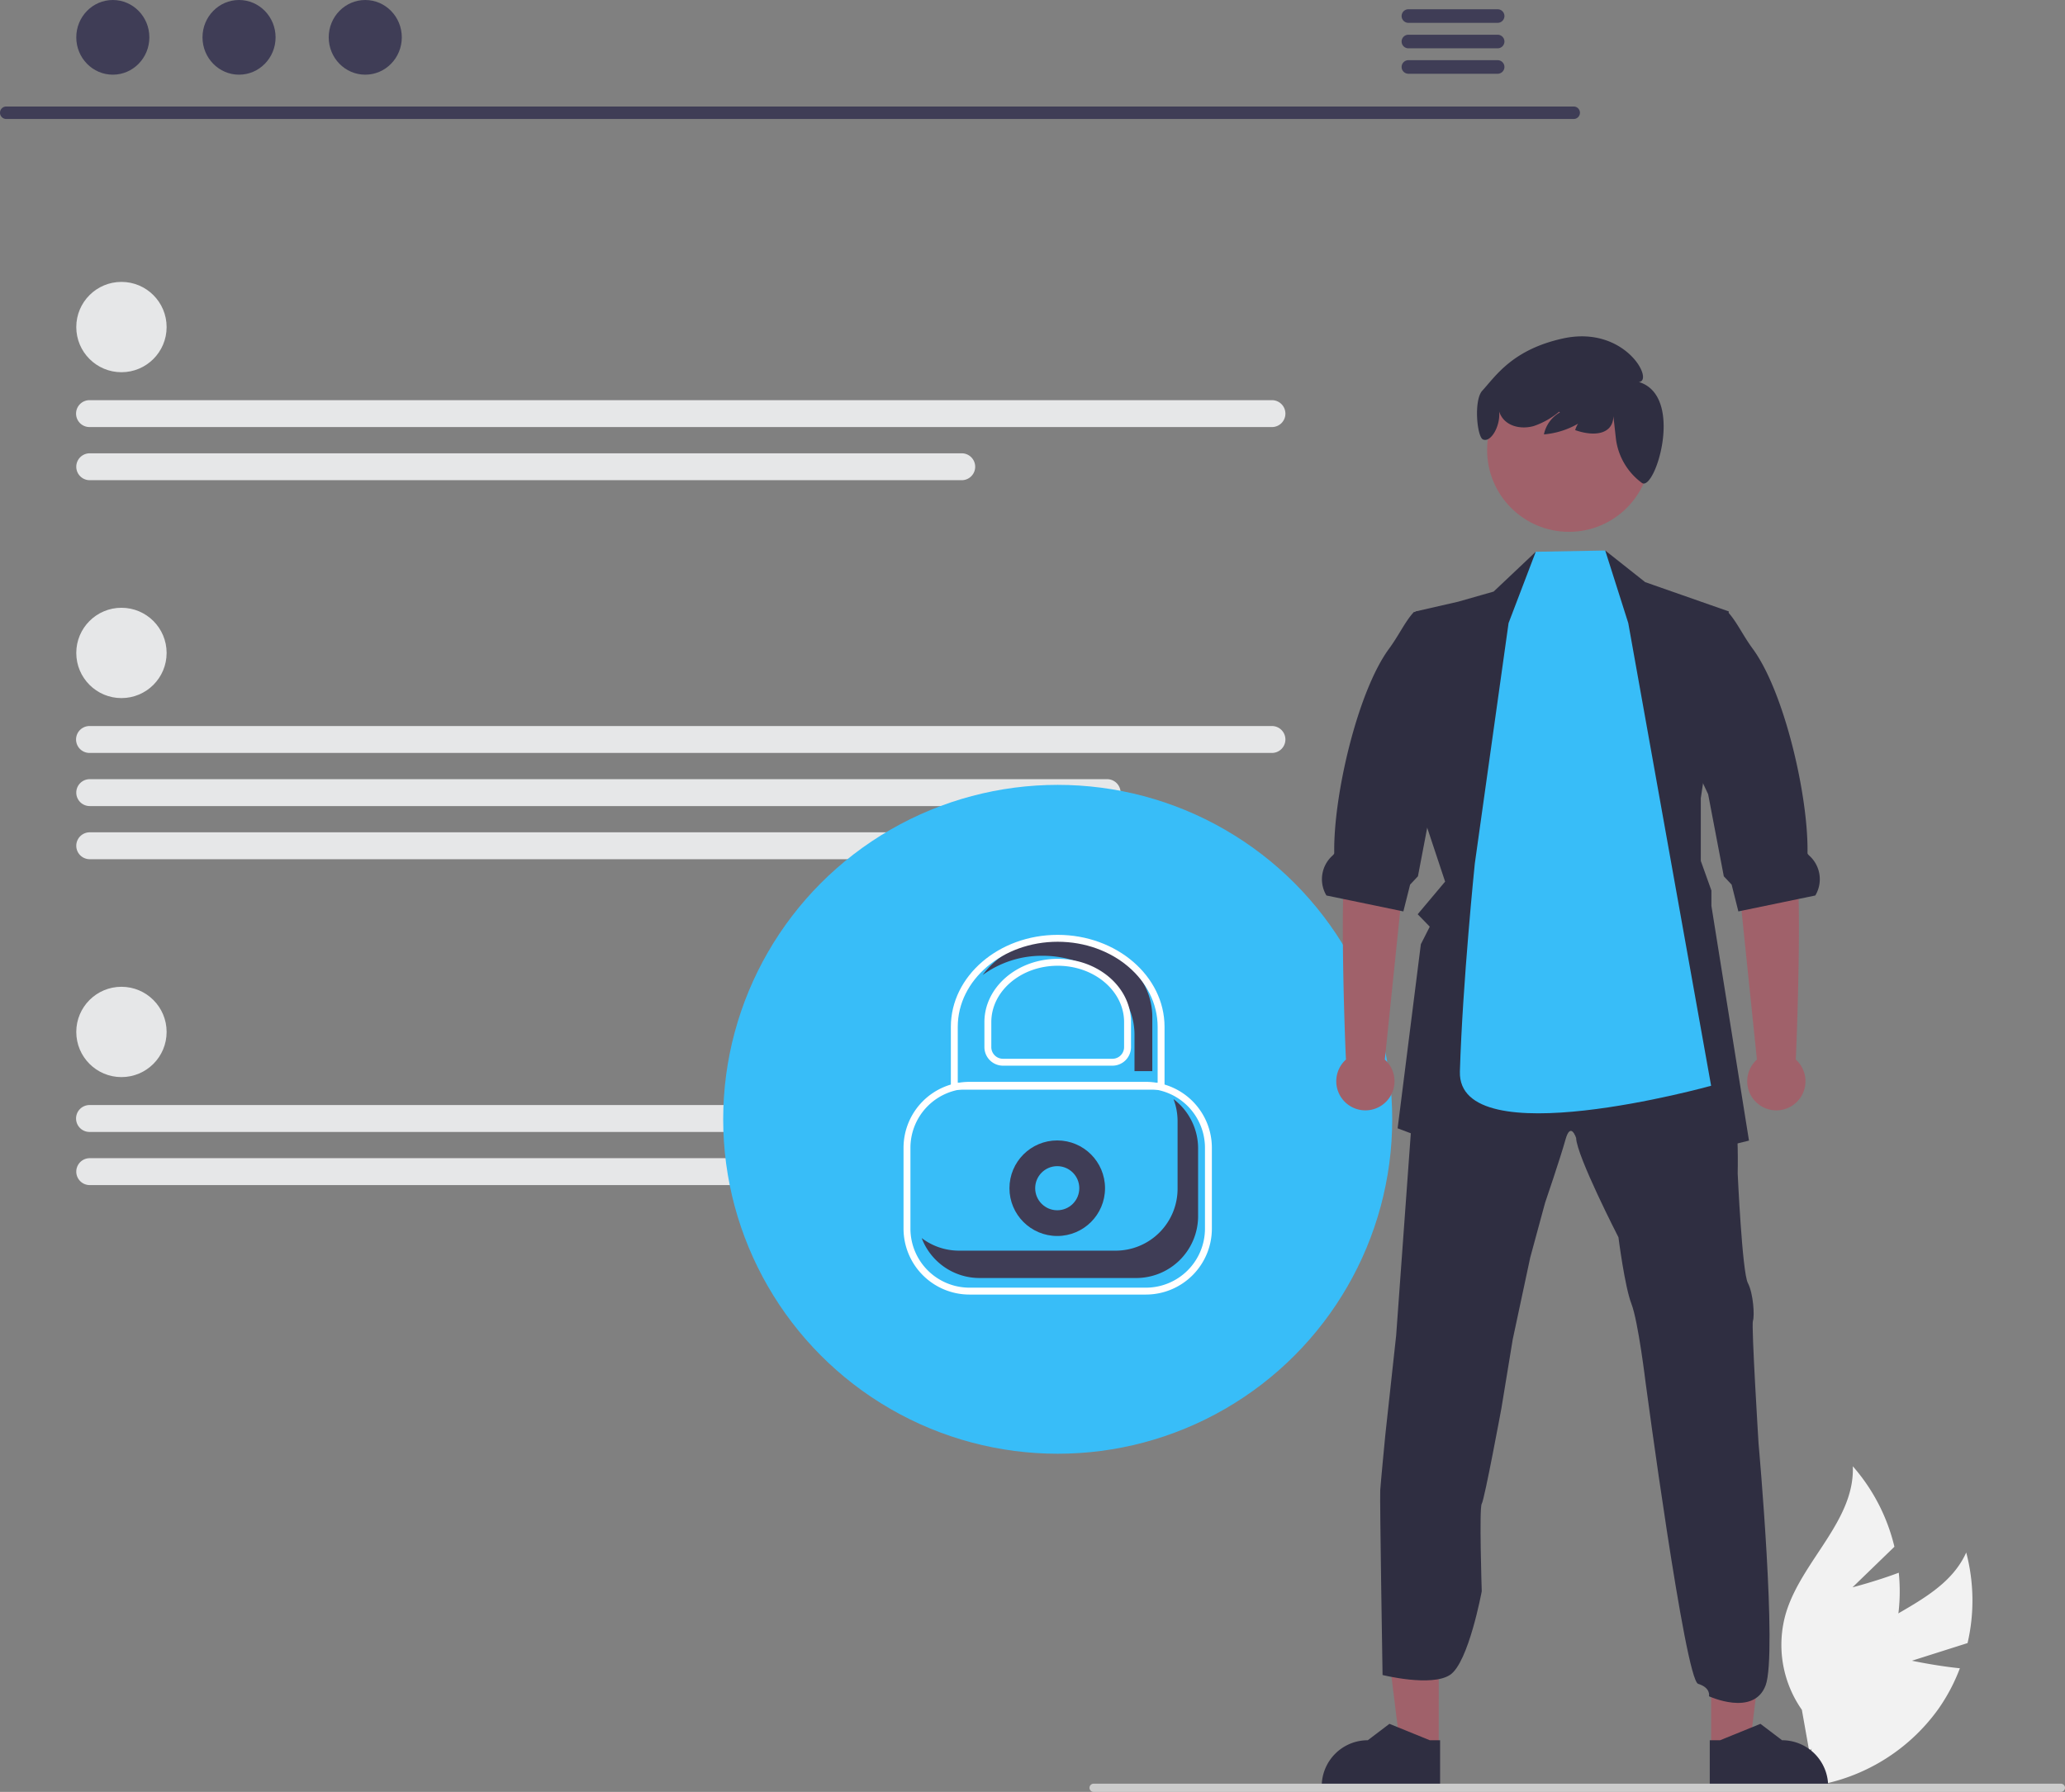 <svg xmlns="http://www.w3.org/2000/svg" xmlns:xlink="http://www.w3.org/1999/xlink" width="598.383" height="519.366" viewBox="0 0 598.383 519.366" role="img"><rect x="0" y="0" width="598.383" height="519.366" fill="#808080" stroke="none"/><path d="M854.374 671.404l16.119-5.113a54.561 54.561.0 00-.388-26.249c-6.476 14.399-25.475 17.926-36.3 29.419a32.819 32.819.0 00-8.395 27.179l-3.391 11.504a54.994 54.994.0 0040.024-22.767 53.121 53.121.0 006.224-11.783C861.392 672.906 854.374 671.404 854.374 671.404z" transform="translate(-300.345 -190.059)" fill="#f2f2f2"/><path d="M837.15 650.132l12.147-11.765A54.561 54.561.0 00837.242 615.046c.625 15.775-14.806 27.406-19.369 42.52a32.819 32.819.0 004.607 28.071l2.095 11.809A54.994 54.994.0 00850.245 659.218a53.121 53.121.0 00.316-13.323C844.101 648.345 837.15 650.132 837.15 650.132z" transform="translate(-300.345 -190.059)" fill="#f2f2f2"/><path d="M756.405 224.544H302.112a1.807 1.807.0 010-3.613H756.405a1.807 1.807.0 010 3.613z" transform="translate(-300.345 -190.059)" fill="#3f3d56"/><ellipse cx="32.692" cy="10.823" rx="10.588" ry="10.823" fill="#3f3d56"/><ellipse cx="69.267" cy="10.823" rx="10.588" ry="10.823" fill="#3f3d56"/><ellipse cx="105.842" cy="10.823" rx="10.588" ry="10.823" fill="#3f3d56"/><path d="M734.384 192.742h-25.981a1.968 1.968.0 000 3.934h25.981a1.968 1.968.0 000-3.934z" transform="translate(-300.345 -190.059)" fill="#3f3d56"/><path d="M734.384 200.126h-25.981a1.968 1.968.0 000 3.934h25.981a1.968 1.968.0 000-3.934z" transform="translate(-300.345 -190.059)" fill="#3f3d56"/><path d="M734.384 207.501h-25.981a1.968 1.968.0 000 3.934h25.981a1.968 1.968.0 000-3.934z" transform="translate(-300.345 -190.059)" fill="#3f3d56"/><circle cx="35.193" cy="94.795" r="13.089" fill="#e6e7e8"/><path d="M668.861 313.839H326.347a3.898 3.898.0 110-7.795h342.514a3.898 3.898.0 110 7.795z" transform="translate(-300.345 -190.059)" fill="#e6e7e8"/><path d="M579.03 329.241H326.347a3.898 3.898.0 010-7.796H579.03a3.898 3.898.0 110 7.796z" transform="translate(-300.345 -190.059)" fill="#e6e7e8"/><circle cx="35.193" cy="299.1" r="13.089" fill="#e6e7e8"/><path d="M668.861 518.144H326.347a3.898 3.898.0 110-7.795h342.514a4.359 4.359.0 014.114 4.198A3.849 3.849.0 01668.861 518.144z" transform="translate(-300.345 -190.059)" fill="#e6e7e8"/><path d="M579.03 533.546H326.347a3.898 3.898.0 010-7.796H579.03a3.898 3.898.0 110 7.796z" transform="translate(-300.345 -190.059)" fill="#e6e7e8"/><circle cx="35.193" cy="189.247" r="13.089" fill="#e6e7e8"/><path d="M668.861 408.29H326.347a3.898 3.898.0 110-7.795h342.514a3.898 3.898.0 110 7.795z" transform="translate(-300.345 -190.059)" fill="#e6e7e8"/><path d="M621.163 423.692H326.347a3.898 3.898.0 010-7.796H621.163a3.898 3.898.0 010 7.796z" transform="translate(-300.345 -190.059)" fill="#e6e7e8"/><path d="M601.153 439.094H326.347a3.898 3.898.0 010-7.796H601.153a3.898 3.898.0 110 7.796z" transform="translate(-300.345 -190.059)" fill="#e6e7e8"/><circle cx="306.495" cy="324.421" r="96.934" fill="#38bdf8"/><circle cx="306.361" cy="344.393" r="13.848" fill="#3f3d56"/><circle cx="306.361" cy="344.393" r="6.391" fill="#38bdf8"/><path d="M632.412 565.278h-51.144a19.123 19.123.0 01-19.102-19.101V522.728a19.123 19.123.0 0119.102-19.102h51.144a19.123 19.123.0 0119.101 19.102v23.449A19.122 19.122.0 01632.412 565.278zm-51.144-59.651a17.121 17.121.0 00-17.102 17.102v23.449A17.12 17.12.0 00581.268 563.278h51.144a17.12 17.12.0 0017.101-17.101V522.728a17.121 17.121.0 00-17.101-17.102z" transform="translate(-300.345 -190.059)" fill="#fff"/><path d="M578.238 552.549h45.395a17.943 17.943.0 0017.943-17.943V514.983a17.863 17.863.0 00-1.184-6.365 17.895 17.895.0 017.131 14.295v19.624a17.943 17.943.0 01-17.943 17.943H584.186a17.933 17.933.0 01-16.759-11.577A17.84 17.84.0 00578.238 552.549z" transform="translate(-300.345 -190.059)" fill="#3f3d56"/><polygon points="416.909 506.542 405.755 506.541 400.448 463.514 416.912 463.515 416.909 506.542" fill="#a0616a"/><path d="M717.647 708.238l-34.303-.001v-.434a13.352 13.352.0 0113.352-13.351h83e-5l6.266-4.754 11.691 4.754 2.994 1e-4z" transform="translate(-300.345 -190.059)" fill="#2f2e41"/><polygon points="495.838 506.542 506.993 506.541 512.3 463.514 495.836 463.515 495.838 506.542" fill="#a0616a"/><path d="M795.79 708.238l34.303-.001v-.434a13.352 13.352.0 00-13.352-13.351h-83e-5l-6.266-4.754L798.784 694.452l-2.994 1e-4z" transform="translate(-300.345 -190.059)" fill="#2f2e41"/><path d="M700.302 621.955c.165-2.455 1.475-16.033 1.475-16.033l3.138-28.795 5.53-76.328.361-4.997 28.967-5.561 19.798-9.491 23.531 7.522 18.323 6.871s.031 2.941.173 6.495c.188 4.651.518 10.354 1.302 11.836 1.31 2.62.98 16.684.98 16.684s1.302 28.614 2.941 31.752 1.969 9.671 1.475 10.981 1.639 35.674 1.639 35.674 5.476 60.811 2.04 69.98-16.418 3.163-16.418 3.163.627-2.447-3.138-3.6-15.233-87.38-15.233-87.38-2.133-17.68-4.094-22.747-3.765-19.304-3.765-19.304-12.111-23.563-12.268-28.802c0 0-1.584-4.902-3.083.494s-5.914 18.323-5.914 18.323l-4.306 15.876L738.69 578.289l-3.279 19.97s-4.91 26.504-5.695 27.649.0 25.359.0 25.359-3.796 20.621-9.162 24.222-19.58.057-19.58.057S700.137 624.411 700.302 621.955z" transform="translate(-300.345 -190.059)" fill="#2f2e41"/><polygon points="412.315 236.13 418.755 255.528 410.809 264.987 414.308 268.588 411.727 273.678 404.997 327.032 441.894 341.025 454.319 325.447 464.116 341.025 506.81 330.593 495.922 262.556 495.922 258.108 492.848 249.519 492.848 231.337 500.966 177.215 476.736 168.728 465.151 159.559 461.402 172.454 445.44 169.615 445.024 159.927 432.811 171.466 422.527 174.399 410.213 177.215 408.644 181.137 411.781 180.353 411.272 231.377 412.315 236.13" fill="#2f2e41"/><path d="M701.631 497.164l6.197-59.982 1.636-24.687L692.119 409.359s.687 17.652-1.585 27.611c-2.242 9.828-.297 58.877-.159 60.188a8.439 8.439.0 1011.256.005z" transform="translate(-300.345 -190.059)" fill="#a0616a"/><path d="M684.713 449.611l4.824.996 16.55 3.428.918.188 1.953-7.765 2.267-2.416 4.314-22.606.227-1.177 6.518-13.931 4.51-41.87-16.77 3.012c-.086.086-.165.18-.243.275-2.408 2.73-4.126 6.526-6.934 10.346-9.138 12.432-16.15 42.639-15.875 59.189.008.267-.267.557-.596.855A9.18 9.18.0 00684.713 449.611z" transform="translate(-300.345 -190.059)" fill="#2f2e41"/><path d="M809.453 497.164l-6.197-59.982-1.636-24.687 17.345-3.136s-.687 17.652 1.585 27.611c2.242 9.828.297 58.877.159 60.188a8.439 8.439.0 11-11.256.005z" transform="translate(-300.345 -190.059)" fill="#a0616a"/><path d="M826.372 449.611l-4.824.996-16.55 3.428-.918.188-1.953-7.765-2.267-2.416L795.545 421.436l-.227-1.177-6.518-13.931 1.49-41.87 10.77 3.012c.086.086.165.18.243.275 2.408 2.73 4.126 6.526 6.934 10.346 9.138 12.432 16.15 42.639 15.875 59.189-.008.267.267.557.596.855A9.18 9.18.0 01826.372 449.611z" transform="translate(-300.345 -190.059)" fill="#2f2e41"/><path d="M737.489 370.654l7.88-20.667 20.127-.369 6.679 21.036 24.006 134.104s-73.544 20.481-72.798-4.138c.784-25.885 4.323-60.268 4.323-60.268z" transform="translate(-300.345 -190.059)" fill="#38bdf8"/><circle cx="454.637" cy="130.437" r="23.71" fill="#a0616a"/><path d="M729.874 303.296c3.86-4.201 8.688-11.892 23.312-15.121 18.07-3.991 26.609 12.334 22.052 12.601 13.325 4.035 4.765 31.611.945 29.298A1.125 1.125.0 01776.089 330 18.77 18.77.0 01768.592 317.193l-.725-6.525c-.104 5.309-5.53 6.012-11.074 4.056a6.955 6.955.0 014.914-4.838 23.786 23.786.0 01-13.971 6.079 9.511 9.511.0 014.625-6.364l-.219-.215a22.85 22.85.0 01-7.33 4.15c-3.056.876-6.718.402-8.812-1.99a6.5 6.5.0 01-1.252-2.254c.453 4.205-2.368 9.004-4.558 8.18C728.367 317.118 727.304 306.093 729.874 303.296z" transform="translate(-300.345 -190.059)" fill="#2f2e41"/><path d="M898.727 708.235a1.186 1.186.0 01-1.19 1.19h-280.29a1.19 1.19.0 010-2.38h280.29A1.187 1.187.0 01898.727 708.235z" transform="translate(-300.345 -190.059)" fill="#ccc"/><path d="M607.627 461.922c-9.481.0-17.815 4.292-22.533 10.735a29.121 29.121.0 0117.373-5.574c14.682.0 26.626 10.284 26.626 22.925v10.508h5.16v-15.668C634.253 472.206 622.308 461.922 607.627 461.922z" transform="translate(-300.345 -190.059)" fill="#3f3d56"/><path d="M637.798 505.893h-61.918V487.675c0-14.698 13.888-26.656 30.959-26.656s30.959 11.958 30.959 26.656zm-59.918-2h57.918V487.675c0-13.596-12.991-24.656-28.959-24.656s-28.959 11.061-28.959 24.656z" transform="translate(-300.345 -190.059)" fill="#fff"/><path d="M622.697 498.938H590.982a5.388 5.388.0 01-5.381-5.382v-7.25c0-10.108 9.528-18.332 21.239-18.332s21.239 8.224 21.239 18.332v7.25A5.388 5.388.0 01622.697 498.938zm-15.857-28.964c-10.608.0-19.239 7.326-19.239 16.332v7.25a3.385 3.385.0 003.381 3.382h31.715a3.385 3.385.0 003.381-3.382v-7.25C626.078 477.3 617.448 469.974 606.839 469.974z" transform="translate(-300.345 -190.059)" fill="#fff"/></svg>